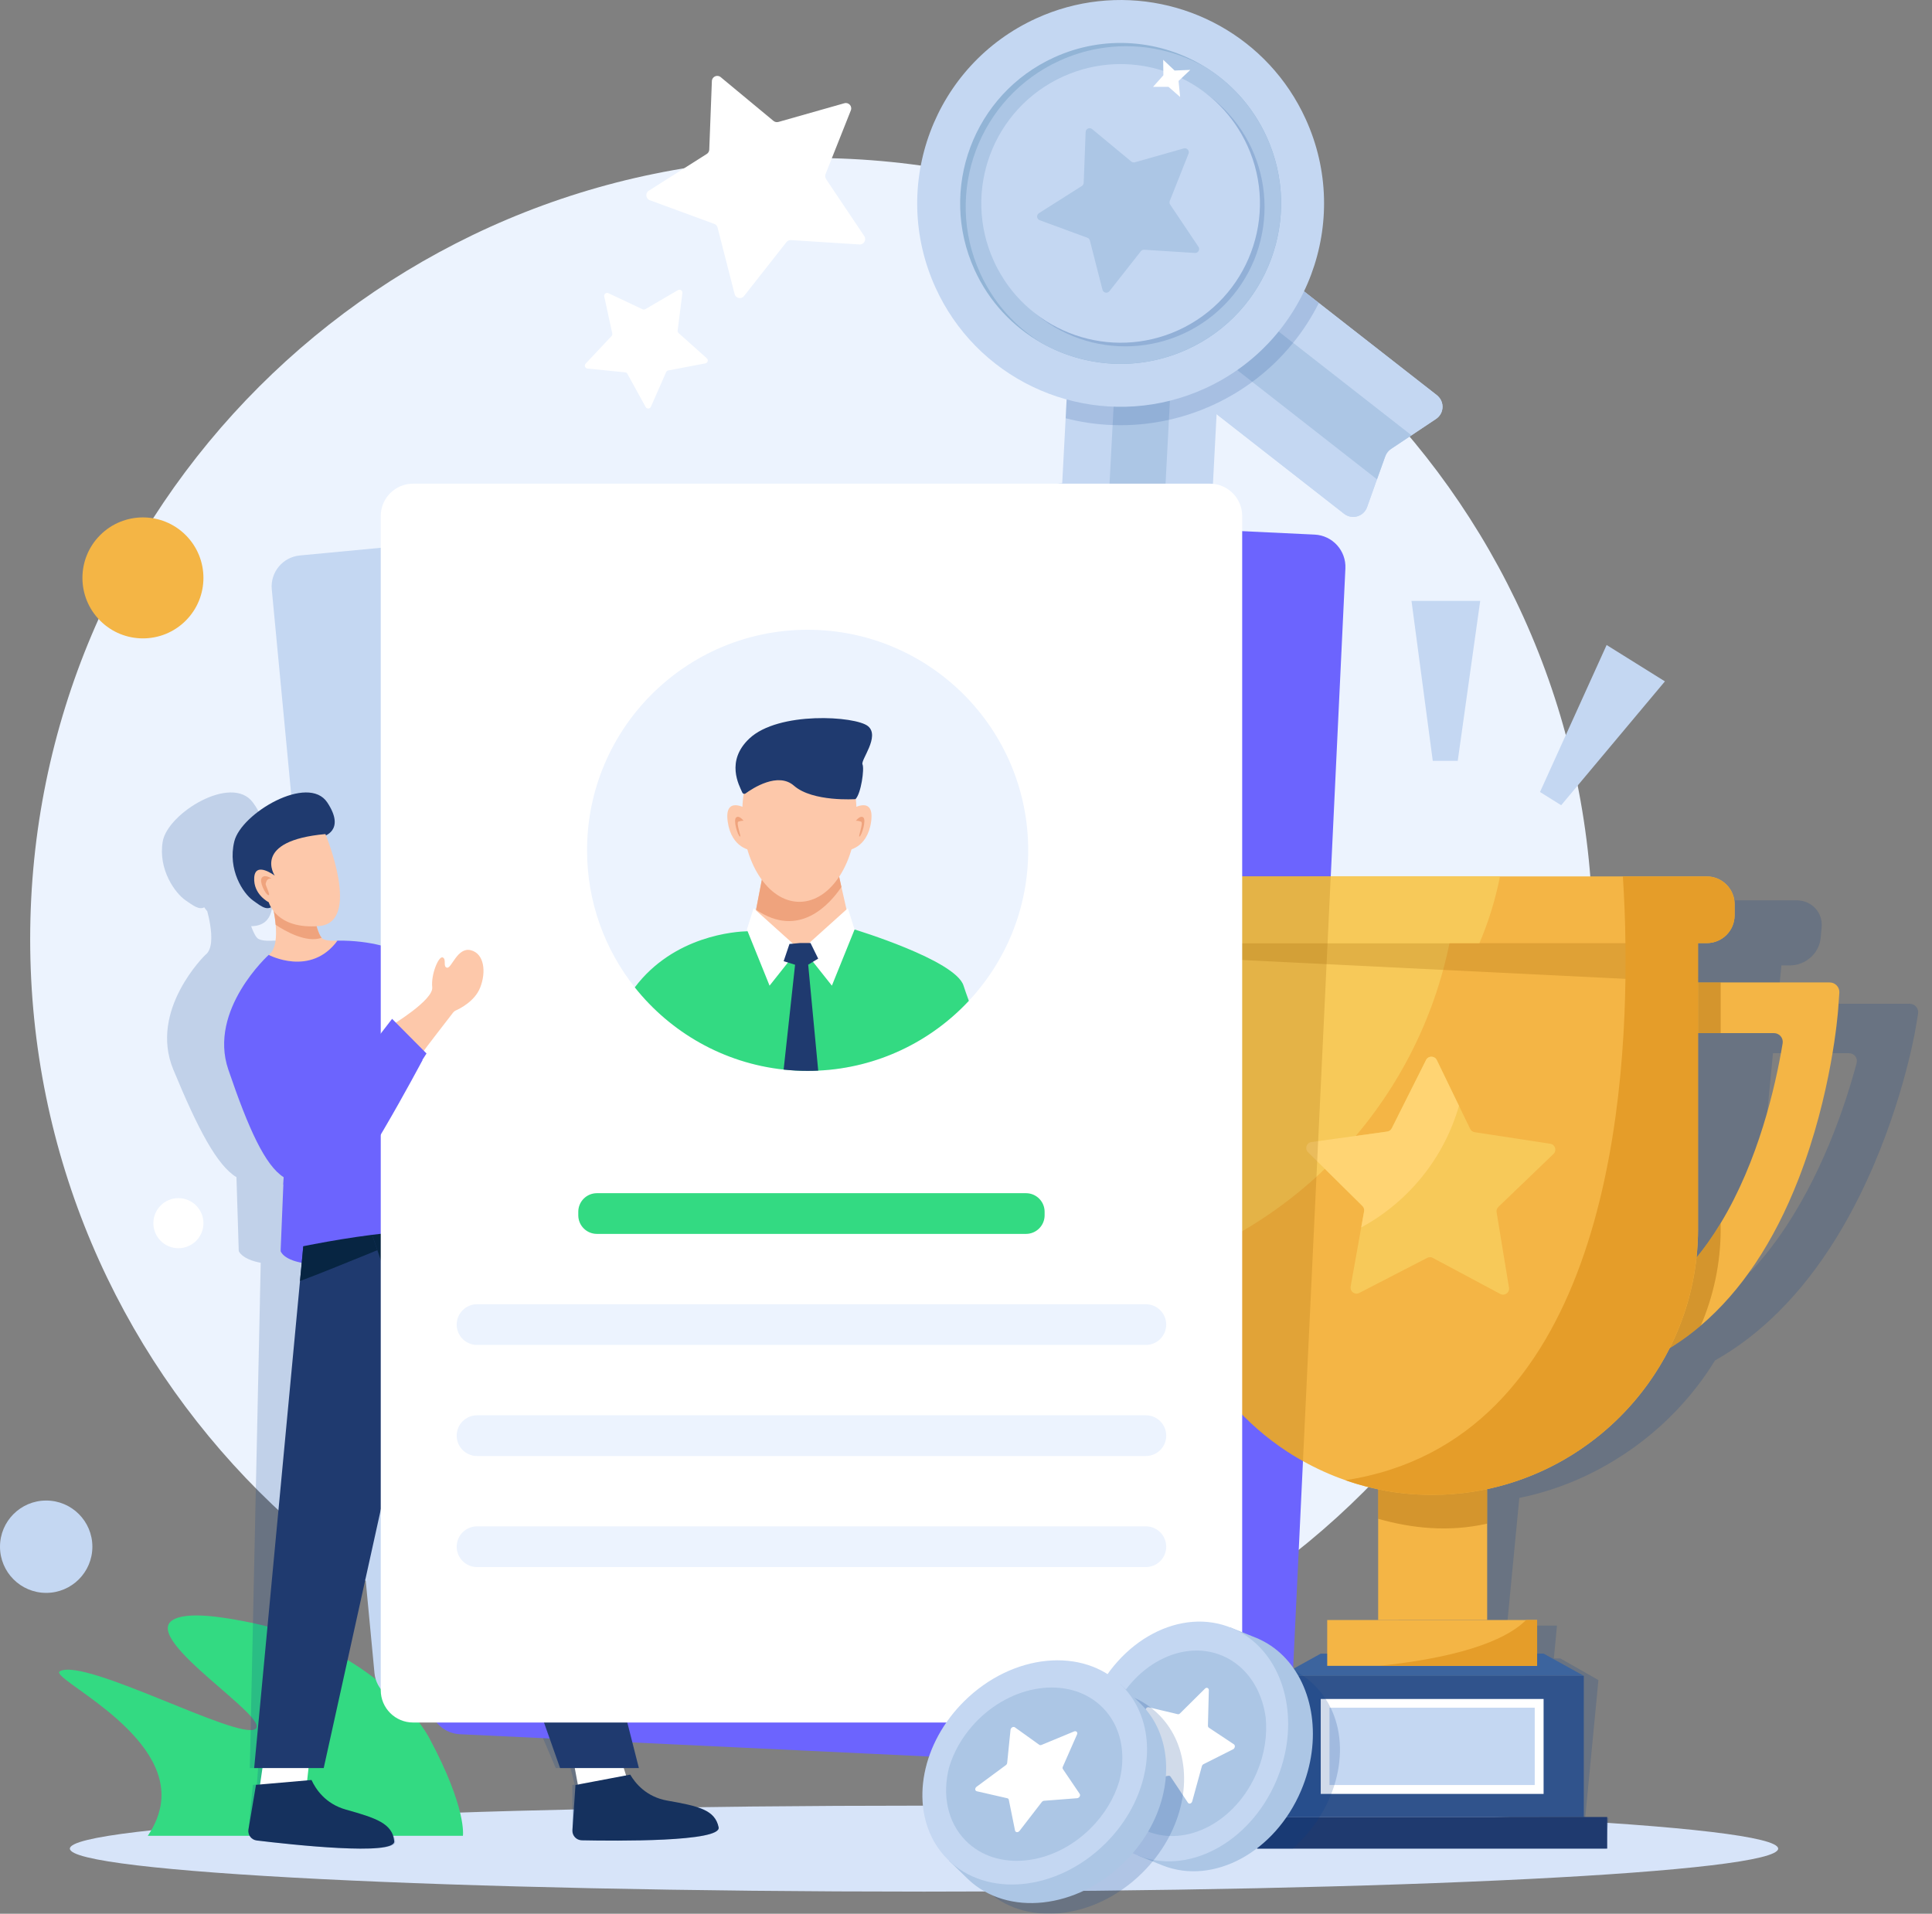 <svg width="107" height="106" viewBox="0 0 107 106" fill="none" xmlns="http://www.w3.org/2000/svg">
<rect x="0" y="0" width="107" height="106" fill="#808080" stroke="none"/>
<path d="M51.175 104.776C77.3 104.776 98.48 103.71 98.48 102.395C98.48 101.08 77.3 100.014 51.175 100.014C25.049 100.014 3.87 101.08 3.87 102.395C3.87 103.71 25.049 104.776 51.175 104.776Z" fill="#D7E4F9"/>
<path d="M23.777 96.273C22.926 94.687 19.659 90.963 13.55 89.808C12.551 89.62 10.331 89.2 9.527 89.758C7.928 90.868 15.063 95.195 14.137 95.772C13.152 96.385 4.75 91.824 3.323 92.565C2.653 92.912 9.118 95.742 8.94 99.581C8.899 100.448 8.534 101.169 8.185 101.685H25.637C25.637 101.685 25.873 100.182 23.777 96.273Z" fill="#33DA82"/>
<path d="M44.942 95.291C68.84 95.291 88.213 75.918 88.213 52.02C88.213 28.123 68.84 8.75 44.942 8.75C21.044 8.75 1.671 28.123 1.671 52.02C1.671 75.918 21.044 95.291 44.942 95.291Z" fill="#ECF3FE"/>
<g style="mix-blend-mode:multiply" opacity="0.18">
<path d="M39.797 101.212C39.528 100.242 38.593 100.039 36.847 99.735C35.673 99.531 35.003 98.772 34.689 98.296L34.463 98.339L34.306 97.933H35.143L25.06 67.045L23.335 67.113L20.753 53.953C20.753 53.953 18.817 52.057 15.126 52.102C15.126 52.102 14.489 52.156 14.269 51.975C14.258 51.967 14.248 51.956 14.237 51.945C14.107 51.809 13.985 51.51 13.91 51.303C13.955 51.3 13.999 51.298 14.045 51.294C16.25 51.112 14.35 46.881 14.065 46.272C14.37 46.118 14.894 45.654 14.006 44.448C12.834 42.857 9.281 45.039 9.013 46.608C8.745 48.177 9.717 49.487 10.277 49.869C10.704 50.161 11.022 50.411 11.312 50.256C11.356 50.323 11.411 50.398 11.479 50.476C11.525 50.646 11.592 50.92 11.64 51.226C11.74 51.85 11.763 52.608 11.373 52.89C11.373 52.89 8.232 55.93 9.596 59.237C10.961 62.544 12.024 64.556 13.095 65.203V65.208L13.108 65.608L13.223 69.295H13.224H13.223C13.223 69.295 13.37 69.744 14.44 69.946L14.418 70.957L13.836 97.933H14.294L14.229 98.842L14.005 98.862L13.766 101.334C13.738 101.63 13.965 101.908 14.266 101.944C16.125 102.168 22.033 102.815 21.887 101.984C21.714 100.999 20.798 100.705 19.078 100.231C17.922 99.912 17.327 99.095 17.06 98.594L16.82 98.615L16.846 97.933H17.687L21.068 75.134L26.988 89.034L30.779 97.933H31.593L31.828 98.844L31.698 98.869L31.711 101.371C31.712 101.671 31.965 101.926 32.265 101.933C34.124 101.971 40.025 102.029 39.797 101.212Z" fill="#003889"/>
</g>
<path d="M9.88 69.138C10.646 69.138 11.267 68.517 11.267 67.751C11.267 66.985 10.646 66.365 9.88 66.365C9.114 66.365 8.494 66.985 8.494 67.751C8.494 68.517 9.114 69.138 9.88 69.138Z" fill="white"/>
<path d="M22.621 94.227L66.681 90.052C67.63 89.962 68.326 89.12 68.237 88.171L62.548 28.147C62.458 27.198 61.616 26.502 60.667 26.591L16.607 30.767C15.658 30.857 14.962 31.699 15.052 32.648L20.74 92.672C20.83 93.621 21.672 94.317 22.621 94.227Z" fill="#C4D7F2"/>
<path d="M79.815 22.876C79.753 23.005 79.657 23.121 79.525 23.209L78.173 24.11L78.17 24.112L77.035 24.867C76.887 24.966 76.781 25.104 76.72 25.273L76.717 25.274L76.26 26.548L76.258 26.553L75.711 28.092C75.552 28.537 75.061 28.739 74.645 28.574C74.575 28.551 74.505 28.51 74.441 28.46L68.915 24.143L67.379 22.943L67.378 22.94L66.894 22.56L66.891 22.562L65.493 21.467C65.467 21.448 65.443 21.425 65.421 21.4C65.393 21.375 65.366 21.346 65.343 21.312C65.17 21.084 65.132 20.781 65.24 20.517C65.266 20.447 65.305 20.381 65.353 20.321L65.878 19.647L65.88 19.646L66.464 18.897L66.467 18.896L68.371 16.459L69.481 15.037C69.503 15.009 69.525 14.982 69.552 14.959C69.676 14.837 69.831 14.76 69.992 14.735C70.054 14.727 70.117 14.722 70.177 14.726C70.263 14.732 70.347 14.749 70.427 14.781C70.498 14.808 70.564 14.847 70.627 14.894L73.041 16.78L73.043 16.783L74.817 18.172L79.575 21.887C79.602 21.909 79.626 21.932 79.651 21.956C79.902 22.203 79.953 22.573 79.816 22.877L79.815 22.876Z" fill="#C4D7F2"/>
<path d="M79.815 22.876C79.753 23.005 79.658 23.121 79.525 23.209L78.174 24.111L78.171 24.112L77.035 24.867C76.888 24.966 76.781 25.104 76.72 25.273L76.26 26.548L76.261 26.551L75.714 28.09L75.712 28.091C75.552 28.536 75.062 28.739 74.645 28.574C74.577 28.546 74.509 28.509 74.444 28.459L68.919 24.141L67.381 22.938L66.895 22.56L65.496 21.465C65.47 21.446 65.446 21.423 65.422 21.399C65.393 21.375 65.366 21.345 65.343 21.311C65.174 21.084 65.136 20.781 65.24 20.517C65.266 20.446 65.305 20.38 65.354 20.32L65.878 19.646L65.881 19.645L66.464 18.896L66.467 18.895L68.377 16.456L69.487 15.033C69.509 15.006 69.529 14.982 69.553 14.958C69.677 14.837 69.831 14.759 69.992 14.734C70.054 14.726 70.118 14.722 70.178 14.725C70.263 14.731 70.347 14.748 70.427 14.781C70.497 14.804 70.566 14.842 70.627 14.893L73.042 16.78L73.043 16.782L74.82 18.17L79.575 21.886C79.603 21.908 79.627 21.931 79.651 21.955C79.905 22.201 79.958 22.574 79.816 22.876H79.815Z" fill="#C4D7F2"/>
<path d="M78.173 24.111L77.038 24.866C76.891 24.964 76.781 25.105 76.721 25.272L76.262 26.551L69.881 21.563L66.467 18.896L68.375 16.457L73.025 20.089L78.173 24.111V24.111Z" fill="#ACC6E5"/>
<path d="M67.506 20.549L67.413 22.322L67.38 22.938L67.379 22.942L67.278 24.863L66.91 31.89C66.88 32.445 66.315 32.809 65.796 32.608L64.278 32.009L63.013 31.517C62.845 31.452 62.665 31.444 62.497 31.49L61.185 31.85L59.613 32.283C59.075 32.428 58.553 32.007 58.583 31.453L58.903 25.358L59.019 23.167L59.178 20.111C59.2 19.66 59.588 19.315 60.036 19.338L61.839 19.434L64.93 19.595L64.931 19.598L65.877 19.646L65.88 19.645L66.732 19.691C67.185 19.716 67.529 20.101 67.506 20.549Z" fill="#C4D7F2"/>
<path d="M64.93 19.595L64.931 19.598L64.738 23.255L64.708 23.817L64.278 32.01L63.013 31.517C62.845 31.453 62.665 31.444 62.497 31.49L61.185 31.85L61.526 25.332L61.621 23.544L61.839 19.434L61.838 19.431L64.93 19.595V19.595Z" fill="#ACC6E5"/>
<g style="mix-blend-mode:multiply" opacity="0.15">
<path d="M73.041 16.78L73.042 16.782C72.649 17.561 72.174 18.306 71.617 18.99C70.97 19.795 70.212 20.523 69.356 21.151C68.757 21.593 68.108 21.985 67.414 22.322C67.329 22.364 67.241 22.404 67.155 22.443C67.07 22.482 66.981 22.523 66.894 22.559L66.891 22.56C66.184 22.862 65.465 23.093 64.739 23.255C63.701 23.489 62.657 23.582 61.622 23.544C60.74 23.514 59.867 23.384 59.019 23.167L59.179 20.111C59.201 19.66 59.588 19.314 60.037 19.337L61.839 19.434L61.838 19.431L64.93 19.595L64.931 19.597L65.877 19.646L65.88 19.645L66.463 18.896L66.466 18.895L68.37 16.458L69.48 15.035C69.502 15.008 69.525 14.98 69.552 14.958C69.676 14.836 69.83 14.758 69.991 14.733C70.053 14.726 70.117 14.721 70.177 14.725C70.263 14.731 70.346 14.747 70.426 14.78C70.496 14.803 70.565 14.841 70.626 14.893L73.041 16.779V16.78Z" fill="#003889"/>
</g>
<path d="M72.314 6.597C74.894 12.258 72.395 18.937 66.734 21.517C61.675 23.821 55.805 22.073 52.772 17.635C52.409 17.106 52.088 16.539 51.814 15.936C49.234 10.274 51.733 3.595 57.394 1.016C58.507 0.509 59.66 0.198 60.812 0.07C65.524 -0.458 70.242 2.048 72.314 6.597Z" fill="#C4D7F2"/>
<path d="M70.15 7.582C72.185 12.048 70.213 17.319 65.748 19.353C63.058 20.578 60.076 20.35 57.687 18.999C56.107 18.107 54.786 16.726 53.977 14.95C51.943 10.485 53.914 5.214 58.38 3.18C61.185 1.902 64.309 2.205 66.748 3.714C68.191 4.606 69.394 5.922 70.15 7.582Z" fill="#92B4D6"/>
<path d="M70.15 7.582C72.184 12.048 70.213 17.319 65.747 19.353C63.058 20.578 60.076 20.35 57.687 18.999C56.442 18.229 55.376 17.145 54.622 15.797C54.501 15.582 54.388 15.359 54.284 15.131C52.25 10.665 54.221 5.395 58.687 3.36C59.372 3.048 60.074 2.831 60.783 2.702C62.856 2.324 64.967 2.707 66.748 3.714C68.191 4.606 69.394 5.922 70.15 7.582L70.15 7.582Z" fill="#ACC6E5"/>
<g style="mix-blend-mode:multiply" opacity="0.15">
<path d="M67.776 16.925C70.789 13.912 70.789 9.027 67.776 6.014C64.763 3.002 59.878 3.002 56.865 6.014C53.853 9.027 53.853 13.912 56.865 16.925C59.878 19.938 64.763 19.938 67.776 16.925Z" fill="#003889"/>
</g>
<path d="M69.084 8.068C70.85 11.945 69.139 16.521 65.262 18.288C61.518 19.994 57.121 18.456 55.234 14.854C55.166 14.727 55.103 14.598 55.043 14.465C53.276 10.588 54.988 6.012 58.865 4.245C59.355 4.022 59.855 3.855 60.361 3.74C63.854 2.946 67.54 4.681 69.084 8.069V8.068Z" fill="#C4D7F2"/>
<path d="M64.786 11.129C64.76 11.196 64.768 11.273 64.808 11.333L66.375 13.67C66.476 13.822 66.36 14.023 66.178 14.012L63.369 13.833C63.298 13.829 63.227 13.86 63.183 13.917L61.444 16.128C61.331 16.271 61.102 16.223 61.058 16.047L60.36 13.321C60.342 13.251 60.291 13.194 60.223 13.169L59.554 12.923H59.553L57.582 12.198C57.411 12.135 57.386 11.904 57.541 11.807L59.918 10.3C59.978 10.262 60.016 10.196 60.019 10.123L60.126 7.312C60.133 7.13 60.346 7.035 60.486 7.15L61.774 8.218L62.653 8.947C62.708 8.992 62.783 9.008 62.853 8.989L65.56 8.221C65.736 8.172 65.892 8.345 65.824 8.514L64.786 11.129V11.129Z" fill="#ACC6E5"/>
<path d="M65.36 5.373L64.715 4.81L63.859 4.811L64.431 4.17L64.421 3.311L65.053 3.906L65.921 3.872L65.272 4.485L65.36 5.373Z" fill="white"/>
<path d="M25.473 96.058L69.552 98.153C70.54 98.2 71.378 97.437 71.425 96.449L74.512 31.485C74.559 30.497 73.796 29.658 72.808 29.611L28.73 27.517C27.742 27.47 26.903 28.233 26.856 29.221L23.77 94.185C23.723 95.173 24.486 96.011 25.473 96.058Z" fill="#6C64FE"/>
<g style="mix-blend-mode:multiply" opacity="0.18">
<path d="M88.525 93.059L86.414 91.859H86.056L86.23 90.044L74.605 90.044L74.43 91.859H74.072L72.461 92.685L72.404 92.714L71.73 93.059L70.996 100.688H69.7L69.537 102.396H71.515L88.925 102.394L89.089 100.688H87.793L88.525 93.059Z" fill="#003889"/>
<path d="M105.743 55.597H99.708H98.455L98.659 53.473H99.14C99.995 53.473 100.75 52.8 100.83 51.97L100.887 51.373C100.897 51.263 100.895 51.155 100.881 51.051C100.877 51.014 100.87 50.977 100.863 50.941C100.844 50.854 100.817 50.77 100.783 50.691C100.778 50.68 100.775 50.668 100.77 50.658C100.768 50.654 100.767 50.651 100.764 50.647C100.756 50.628 100.747 50.61 100.737 50.592C100.733 50.584 100.727 50.577 100.723 50.569C100.705 50.537 100.686 50.506 100.666 50.476C100.656 50.462 100.647 50.447 100.636 50.433C100.609 50.395 100.579 50.358 100.547 50.323C100.544 50.319 100.541 50.314 100.537 50.31C100.285 50.037 99.915 49.868 99.489 49.868L78.663 49.869H69.072C68.965 49.869 68.859 49.88 68.755 49.9C68.576 49.936 68.405 50 68.248 50.088C68.204 50.112 68.159 50.139 68.118 50.168C68.118 50.168 68.118 50.168 68.116 50.168C68.074 50.197 68.034 50.227 67.994 50.26L67.993 50.261C67.974 50.276 67.954 50.292 67.935 50.31C67.878 50.361 67.824 50.416 67.774 50.474C67.74 50.513 67.709 50.552 67.679 50.593C67.635 50.656 67.594 50.721 67.558 50.788C67.534 50.833 67.513 50.879 67.493 50.927C67.473 50.975 67.455 51.022 67.441 51.072C67.411 51.17 67.391 51.272 67.381 51.376L67.324 51.969C67.289 52.332 67.389 52.666 67.585 52.926C67.835 53.261 68.243 53.475 68.723 53.475H69.202L68.998 55.597H61.929C61.498 55.597 61.124 55.954 61.115 56.373L61.098 57.066C61.096 57.19 61.059 59.217 61.468 61.946C61.664 63.255 61.963 64.727 62.416 66.228C63.448 69.627 65.017 72.285 67.063 74.131C67.571 74.59 68.108 75 68.674 75.358C69.697 77.779 71.442 79.813 73.678 81.213C73.813 81.296 73.948 81.378 74.087 81.457C74.794 81.863 75.545 82.209 76.337 82.489H76.338C76.429 82.521 76.521 82.552 76.613 82.583C76.674 82.604 76.737 82.622 76.799 82.642C76.834 82.653 76.869 82.664 76.905 82.675C76.975 82.697 77.045 82.717 77.115 82.737C77.152 82.748 77.189 82.758 77.226 82.768C77.294 82.787 77.361 82.805 77.429 82.823C77.48 82.837 77.531 82.849 77.582 82.862C77.648 82.879 77.714 82.895 77.781 82.91C77.88 82.933 77.979 82.955 78.079 82.976C78.088 82.978 78.097 82.981 78.106 82.982L77.428 90.041H83.464L84.144 82.97C84.507 82.897 84.866 82.81 85.222 82.711C85.237 82.707 85.252 82.704 85.267 82.7C85.308 82.688 85.348 82.676 85.388 82.664C85.441 82.649 85.494 82.633 85.547 82.618C85.605 82.6 85.663 82.582 85.721 82.564C85.785 82.543 85.851 82.523 85.915 82.502C85.922 82.499 85.93 82.497 85.937 82.495C85.954 82.49 85.97 82.483 85.987 82.478C86.088 82.444 86.189 82.41 86.289 82.374C86.305 82.369 86.319 82.365 86.334 82.359C86.363 82.349 86.391 82.338 86.419 82.328C86.489 82.303 86.558 82.277 86.627 82.251C86.691 82.227 86.754 82.203 86.817 82.178C86.861 82.16 86.905 82.143 86.949 82.125C86.989 82.11 87.029 82.094 87.068 82.078C87.114 82.059 87.16 82.039 87.205 82.02C87.226 82.011 87.246 82.002 87.267 81.993C87.309 81.975 87.352 81.958 87.394 81.94C87.452 81.915 87.51 81.888 87.567 81.862C87.572 81.86 87.577 81.858 87.581 81.856C87.803 81.757 88.022 81.652 88.239 81.541C88.35 81.485 88.46 81.427 88.569 81.37C88.619 81.344 88.668 81.315 88.717 81.288C88.796 81.245 88.874 81.201 88.952 81.158C89.017 81.121 89.081 81.084 89.145 81.046C89.231 80.996 89.316 80.945 89.401 80.893C89.482 80.844 89.564 80.793 89.644 80.742C89.728 80.689 89.813 80.635 89.896 80.58C89.957 80.54 90.017 80.5 90.077 80.459C90.16 80.403 90.243 80.346 90.324 80.288C90.363 80.261 90.403 80.235 90.441 80.208C90.442 80.207 90.443 80.206 90.444 80.206C90.542 80.136 90.641 80.064 90.738 79.99C91.13 79.697 91.51 79.387 91.875 79.062C92.054 78.902 92.229 78.738 92.401 78.571C92.412 78.561 92.422 78.551 92.433 78.54C92.506 78.468 92.579 78.395 92.652 78.322C92.666 78.308 92.681 78.293 92.695 78.278C92.763 78.208 92.831 78.138 92.899 78.066C92.914 78.05 92.93 78.034 92.945 78.017C93.011 77.947 93.077 77.875 93.141 77.804C93.157 77.787 93.172 77.77 93.187 77.754C93.253 77.68 93.318 77.607 93.382 77.532C93.395 77.517 93.409 77.502 93.423 77.486C93.492 77.406 93.56 77.325 93.627 77.243C93.738 77.11 93.846 76.975 93.953 76.838C93.987 76.793 94.022 76.748 94.056 76.703C94.143 76.59 94.228 76.475 94.312 76.359C94.353 76.303 94.393 76.245 94.433 76.188C94.487 76.11 94.541 76.033 94.594 75.954C94.636 75.892 94.678 75.831 94.719 75.768C94.795 75.653 94.869 75.537 94.941 75.419C94.954 75.398 94.969 75.378 94.982 75.356C94.982 75.356 94.983 75.354 94.983 75.354C95.618 74.995 96.234 74.587 96.83 74.128C99.231 72.281 101.31 69.625 102.994 66.225C105.285 61.601 106.042 57.246 106.074 57.063L106.227 56.158C106.278 55.854 106.056 55.595 105.743 55.595L105.743 55.597ZM66.497 68.603C64.982 65.715 64.355 62.351 64.097 59.967C64.062 59.642 64.034 59.337 64.011 59.051C63.98 58.678 64.309 58.337 64.698 58.337H68.735L67.718 68.917C67.679 69.324 67.659 69.729 67.656 70.129C67.655 70.188 67.656 70.246 67.657 70.304C67.657 70.352 67.657 70.4 67.658 70.449C67.658 70.452 67.658 70.455 67.658 70.458C67.222 69.875 66.837 69.251 66.497 68.603H66.497ZM102.824 58.889C102.194 61.245 100.865 65.245 98.458 68.603C97.994 69.25 97.489 69.873 96.942 70.457C97.047 69.951 97.125 69.436 97.175 68.916L98.192 58.336L99.445 58.336H102.394C102.696 58.336 102.901 58.599 102.824 58.889L102.824 58.889Z" fill="#003889"/>
</g>
<path d="M87.715 92.823L72.171 92.824H70.92L71.561 92.47L71.615 92.44L73.146 91.594H73.505L80.485 91.592H85.488L87.715 92.823L87.715 92.823Z" fill="#3C649E"/>
<path d="M87.716 100.644V100.645H70.92V92.824H72.171L87.715 92.823L87.716 100.644Z" fill="#30538C"/>
<path d="M85.489 94.105H73.146V99.364H85.489V94.105Z" fill="white"/>
<path d="M84.998 98.871V94.589H73.631V98.871H84.998Z" fill="#C4D7F2"/>
<path d="M89.012 100.644V102.394L71.603 102.395H69.625L69.624 100.645H73.08L87.716 100.644H89.012Z" fill="#1F3A6F"/>
<path d="M82.364 77.939H76.327V89.731H82.364V77.939Z" fill="#F4B545"/>
<path opacity="0.35" d="M82.363 77.007V84.392C80.213 84.885 78.119 84.638 76.327 84.125V77.007H82.363Z" fill="#995B02"/>
<path d="M71.484 73.665L71.086 76.445C69.308 76.191 67.661 75.597 66.162 74.677C65.562 74.31 64.985 73.89 64.433 73.419C62.209 71.527 60.385 68.802 59.027 65.317C58.429 63.778 57.988 62.269 57.666 60.927C56.995 58.129 56.837 56.052 56.827 55.924L56.777 55.214C56.746 54.784 57.086 54.419 57.517 54.419H67.354V57.226H60.55C60.16 57.226 59.864 57.576 59.931 57.959C59.981 58.252 60.039 58.564 60.104 58.898C60.591 61.341 61.542 64.79 63.335 67.751C63.738 68.415 64.182 69.055 64.674 69.653V69.654C64.768 69.77 64.864 69.882 64.963 69.994C66.599 71.862 68.725 73.271 71.484 73.665L71.484 73.665Z" fill="#FCAC2B"/>
<path d="M101.868 54.994L101.802 55.922C101.788 56.11 101.45 60.574 99.604 65.315C98.247 68.801 96.423 71.523 94.2 73.417C92.268 75.065 90.036 76.089 87.546 76.444L87.148 73.664C90.932 73.124 93.526 70.674 95.296 67.751C97.381 64.308 98.326 60.207 98.728 57.791C98.778 57.494 98.547 57.224 98.246 57.224H91.277V54.417H101.331C101.644 54.416 101.891 54.682 101.869 54.993L101.868 54.994Z" fill="#F4B545"/>
<path d="M67.355 54.419H63.335V57.226H67.355V54.419Z" fill="#F49E21"/>
<path d="M71.484 73.665L71.086 76.445C69.308 76.191 67.661 75.597 66.162 74.677C65.562 74.31 64.985 73.89 64.433 73.419C63.98 72.36 63.658 71.241 63.484 70.08C63.386 69.424 63.335 68.754 63.335 68.074V67.751C63.738 68.416 64.182 69.055 64.674 69.653V69.654C64.768 69.77 64.864 69.883 64.963 69.994C66.599 71.862 68.725 73.272 71.483 73.666L71.484 73.665Z" fill="#F49E21"/>
<path opacity="0.35" d="M95.296 54.417H91.276V57.225H95.296V54.417Z" fill="#995B02"/>
<path opacity="0.35" d="M95.296 67.751V68.073C95.296 69.957 94.907 71.758 94.2 73.417C92.268 75.065 90.036 76.089 87.546 76.444L87.148 73.664C90.932 73.124 93.526 70.674 95.296 67.751L95.296 67.751Z" fill="#995B02"/>
<path d="M94.044 68.072C94.044 68.605 94.015 69.132 93.959 69.651C93.766 71.441 93.25 73.136 92.47 74.676C92.134 75.343 91.748 75.979 91.317 76.584C90.838 77.258 90.303 77.891 89.719 78.475C89.386 78.808 89.035 79.126 88.671 79.427C88.581 79.502 88.49 79.576 88.398 79.647C88.397 79.647 88.396 79.648 88.395 79.649C87.838 80.087 87.25 80.486 86.635 80.841C86.532 80.9 86.427 80.958 86.321 81.016C86.114 81.13 85.903 81.239 85.69 81.34C85.631 81.369 85.573 81.397 85.514 81.425C85.41 81.473 85.307 81.52 85.202 81.566C84.97 81.668 84.734 81.764 84.495 81.855C84.367 81.904 84.239 81.95 84.111 81.994C83.896 82.07 83.679 82.139 83.46 82.204C83.303 82.25 83.146 82.293 82.987 82.335C82.87 82.365 82.751 82.394 82.633 82.422C82.543 82.442 82.453 82.463 82.363 82.481C82.095 82.539 81.825 82.588 81.552 82.63C80.822 82.742 80.075 82.8 79.315 82.8C78.792 82.8 78.274 82.773 77.763 82.719C77.558 82.697 77.355 82.672 77.153 82.642C76.875 82.6 76.6 82.551 76.327 82.493C75.806 82.385 75.294 82.249 74.795 82.085C74.7 82.053 74.605 82.021 74.511 81.988H74.51C73.692 81.701 72.907 81.346 72.161 80.929C72.015 80.849 71.871 80.765 71.728 80.679C69.358 79.244 67.417 77.159 66.162 74.676C65.444 73.258 64.95 71.71 64.727 70.079V70.078C64.716 69.996 64.705 69.915 64.694 69.832C64.687 69.773 64.68 69.713 64.674 69.653V69.652C64.662 69.54 64.65 69.427 64.64 69.314C64.605 68.904 64.586 68.489 64.586 68.072L64.585 57.225V50.391L73.611 50.39H82.611L89.975 50.389H94.042V57.224L94.043 68.071L94.044 68.072Z" fill="#F4B545"/>
<path d="M96.067 50.085V50.697C96.067 51.552 95.376 52.237 94.526 52.237H80.277L73.524 52.238H64.109C63.629 52.238 63.199 52.022 62.916 51.681C62.695 51.413 62.562 51.071 62.562 50.699V50.091C62.562 49.984 62.573 49.88 62.593 49.779C62.603 49.728 62.617 49.679 62.632 49.63C62.647 49.582 62.664 49.535 62.684 49.489C62.713 49.419 62.748 49.353 62.786 49.288C62.812 49.246 62.839 49.206 62.87 49.166C62.914 49.107 62.962 49.05 63.015 48.998C63.033 48.98 63.05 48.963 63.068 48.947L63.069 48.947C63.105 48.913 63.143 48.882 63.183 48.853C63.183 48.853 63.183 48.852 63.183 48.852C63.222 48.823 63.264 48.795 63.306 48.77C63.455 48.679 63.62 48.614 63.795 48.577C63.896 48.556 64.002 48.545 64.109 48.545H73.7L94.526 48.544C94.952 48.544 95.338 48.717 95.617 48.998C95.704 49.085 95.78 49.181 95.844 49.286C95.855 49.305 95.866 49.323 95.877 49.343C95.879 49.346 95.881 49.35 95.883 49.353C95.929 49.44 95.968 49.532 95.998 49.627C96.013 49.676 96.027 49.725 96.037 49.775C96.057 49.875 96.068 49.979 96.068 50.086L96.067 50.085Z" fill="#F4B545"/>
<path d="M80.58 50.393C79.445 59.543 73.167 67.099 64.727 70.08C64.636 69.424 64.589 68.754 64.589 68.074L64.589 50.393L80.58 50.392L80.58 50.393Z" fill="#F7C959"/>
<path d="M82.983 66.852C82.904 66.928 82.868 67.037 82.886 67.145L83.573 71.326C83.618 71.597 83.333 71.8 83.09 71.671L79.352 69.674C79.257 69.622 79.142 69.621 79.045 69.672L75.281 71.615C75.037 71.743 74.754 71.534 74.803 71.264L75.388 67.988L75.548 67.094C75.568 66.986 75.533 66.875 75.456 66.8L74.692 66.044H74.691L72.443 63.82C72.248 63.627 72.359 63.295 72.631 63.257L76.829 62.677C76.935 62.662 77.029 62.594 77.079 62.499L78.979 58.711C79.103 58.467 79.454 58.47 79.574 58.715L80.672 60.983L80.803 61.251L81.422 62.529C81.468 62.626 81.562 62.695 81.669 62.712L85.858 63.351C86.13 63.393 86.236 63.727 86.038 63.916L82.983 66.852L82.983 66.852Z" fill="#F7C959"/>
<path opacity="0.22" d="M64.588 52.242V52.968L94.042 54.417V52.241L64.588 52.242Z" fill="#995B02"/>
<path d="M83.074 48.545C82.95 49.172 82.795 49.788 82.611 50.391C82.419 51.021 82.193 51.638 81.938 52.237C81.938 52.238 81.937 52.24 81.936 52.241V52.242H73.524L64.588 52.243H64.107C63.627 52.243 63.198 52.024 62.915 51.68C62.695 51.413 62.562 51.071 62.562 50.698V50.09C62.562 49.984 62.573 49.879 62.593 49.778C62.604 49.728 62.616 49.679 62.631 49.63C62.647 49.582 62.664 49.534 62.684 49.488C62.713 49.419 62.748 49.352 62.786 49.288C62.812 49.246 62.84 49.206 62.869 49.166C62.913 49.107 62.962 49.05 63.015 48.998C63.032 48.98 63.05 48.963 63.068 48.947L63.069 48.947C63.105 48.913 63.143 48.883 63.182 48.852C63.183 48.852 63.183 48.851 63.183 48.851C63.223 48.823 63.264 48.796 63.306 48.77C63.455 48.679 63.62 48.614 63.795 48.577C63.895 48.557 64 48.546 64.106 48.546L73.699 48.545H83.073L83.074 48.545Z" fill="#F7C959"/>
<path d="M80.802 61.25C79.971 64.155 77.993 66.576 75.388 67.988L75.548 67.094C75.567 66.986 75.532 66.875 75.455 66.8L74.691 66.044H74.69L72.442 63.82C72.247 63.627 72.358 63.295 72.63 63.257L76.828 62.677C76.935 62.662 77.029 62.594 77.078 62.499L78.979 58.711C79.102 58.467 79.453 58.47 79.574 58.715L80.672 60.983L80.802 61.251L80.802 61.25Z" fill="#FFD473"/>
<path d="M85.13 89.732H73.505V92.271H85.13V89.732Z" fill="#F4B545"/>
<path d="M85.13 89.732V92.271L76.393 92.271C81.492 91.733 83.631 90.629 84.518 89.732H85.13Z" fill="#E59D29"/>
<path d="M96.068 50.087V50.699C96.068 51.55 95.379 52.239 94.523 52.239H94.04L94.041 68.073C94.041 72.124 92.386 75.803 89.719 78.475C87.047 81.142 83.368 82.802 79.317 82.802C77.638 82.802 76.02 82.517 74.511 81.989C88.459 79.85 90.16 61.998 90.021 52.24C90.016 51.582 89.998 50.966 89.975 50.391C89.947 49.711 89.915 49.09 89.879 48.547H94.523C95.378 48.547 96.068 49.237 96.068 50.087H96.068Z" fill="#E59D29"/>
<path opacity="0.2" d="M73.7 48.545L73.612 50.391V50.393L73.524 52.238V52.242L73.469 53.405L73.003 63.205L72.95 64.323L72.909 65.177L72.162 80.93C72.015 80.85 71.871 80.766 71.728 80.68C69.358 79.245 67.417 77.16 66.162 74.677C65.562 74.31 64.985 73.891 64.433 73.419C62.209 71.527 60.385 68.802 59.027 65.317C58.429 63.778 57.988 62.269 57.666 60.927C56.995 58.129 56.837 56.052 56.827 55.924L56.777 55.214C56.746 54.784 57.086 54.419 57.517 54.419H64.585V52.243H64.106C63.627 52.243 63.198 52.024 62.915 51.68C62.694 51.413 62.562 51.071 62.562 50.698V50.09C62.562 49.984 62.573 49.879 62.593 49.778C62.603 49.728 62.616 49.679 62.631 49.63C62.646 49.581 62.663 49.534 62.684 49.488C62.713 49.419 62.747 49.352 62.786 49.288C62.811 49.246 62.839 49.206 62.869 49.166C62.913 49.107 62.962 49.05 63.014 48.998C63.032 48.98 63.05 48.963 63.068 48.947L63.069 48.947C63.105 48.913 63.142 48.882 63.182 48.852C63.183 48.852 63.183 48.851 63.183 48.851C63.222 48.822 63.264 48.794 63.305 48.77C63.455 48.679 63.619 48.614 63.795 48.577C63.896 48.556 64.002 48.545 64.109 48.545H73.699L73.7 48.545Z" fill="#995B02"/>
<path d="M31.7 97.218L32.075 99.234L34.763 98.622L34.121 96.579L31.7 97.218Z" fill="white"/>
<path d="M39.8 101.212C39.601 100.242 38.681 100.039 36.957 99.735C35.798 99.531 35.183 98.772 34.904 98.296L31.871 98.87L31.702 101.371C31.682 101.671 31.916 101.926 32.216 101.933C34.072 101.971 39.968 102.03 39.8 101.212Z" fill="#15315E"/>
<path d="M14.66 97.076L14.345 99.245L16.971 98.98L17.22 96.737L14.66 97.076Z" fill="white"/>
<path d="M21.834 101.984C21.732 100.999 20.838 100.705 19.152 100.231C18.019 99.912 17.483 99.095 17.253 98.593L14.178 98.861L13.76 101.334C13.71 101.63 13.918 101.907 14.215 101.943C16.058 102.167 21.919 102.814 21.834 101.983V101.984Z" fill="#15315E"/>
<path d="M15.541 69.295C15.541 69.295 16.086 71.46 25.974 68.426L25.309 67.335L18.047 67.71L15.541 69.295L15.541 69.295Z" fill="#6C64FE"/>
<path d="M14.077 97.933H17.928L24.677 67.367L22.806 67.704L16.82 68.783L16.615 70.957L14.077 97.933Z" fill="#1F3A6F"/>
<path d="M16.615 70.957C18.489 70.255 22.621 68.537 22.621 68.537L22.807 67.704L16.82 68.783L16.615 70.957V70.957Z" fill="#072542"/>
<path d="M20.246 67.334L21.405 70.727L27.874 89.034L31.02 97.933H35.383L27.542 67.045L24.064 67.183L20.246 67.334Z" fill="#1F3A6F"/>
<path d="M20.246 67.334L21.405 70.727L27.874 89.034L24.133 68.886L24.064 67.183L20.246 67.334Z" fill="#072542"/>
<path d="M12.643 59.237C13.768 62.544 14.686 64.556 15.71 65.204V65.208L15.693 65.607L15.541 69.294C15.541 69.294 23.264 67.505 25.974 68.425L24.184 53.952C24.184 53.952 22.386 52.057 18.691 52.101L16.853 52.655L14.882 52.89C14.882 52.89 11.519 55.93 12.643 59.237H12.643Z" fill="#6C64FE"/>
<path d="M22.877 95.409H67.006C67.995 95.409 68.796 94.608 68.796 93.619L68.796 28.581C68.796 27.593 67.995 26.791 67.006 26.791H22.877C21.889 26.791 21.087 27.593 21.087 28.581L21.087 93.619C21.087 94.608 21.889 95.409 22.877 95.409Z" fill="white"/>
<path d="M14.881 52.89C14.881 52.89 17.202 54.13 18.691 52.101C18.691 52.101 18.05 52.156 17.843 51.975C17.833 51.967 17.824 51.956 17.813 51.945C17.62 51.727 17.476 51.082 17.476 51.082L15.123 50.295C15.123 50.295 15.225 50.717 15.268 51.226C15.323 51.85 15.291 52.608 14.881 52.89V52.89Z" fill="#FDC8AA"/>
<path d="M20.246 58.389C20.041 58.562 17.919 60 17.919 60L16.641 58.555L17.062 61.668L19.006 61.457L20.246 58.389Z" fill="#6C64FE"/>
<path d="M23.414 58.282C23.493 58.154 24.814 56.448 25.101 56.077C25.135 56.033 25.179 55.998 25.231 55.975C25.482 55.864 26.292 55.455 26.589 54.713C26.941 53.831 26.817 52.818 26.076 52.632C25.334 52.446 25.013 53.642 24.762 53.6C24.512 53.558 24.746 53.132 24.52 53.033C24.294 52.934 23.862 53.974 23.938 54.685C24.013 55.396 21.678 56.798 21.678 56.798L23.414 58.283L23.414 58.282Z" fill="#FDC8AA"/>
<path d="M15.693 65.607C16.163 65.993 17.434 66.943 18.288 66.684C19.354 66.361 23.398 58.724 23.398 58.724L21.896 57.839L16.988 63.66L15.71 65.208L15.693 65.608V65.607Z" fill="#6C64FE"/>
<path d="M15.71 65.203C15.71 65.203 16.845 66.149 17.932 65.907C19.018 65.664 23.621 58.351 23.621 58.351L21.716 56.433C21.716 56.433 17.932 61.419 17.612 61.023C17.292 60.626 16.64 58.555 16.64 58.555L15.71 65.203L15.71 65.203Z" fill="#6C64FE"/>
<path d="M15.123 50.295C15.123 50.295 15.225 50.717 15.268 51.226C15.795 51.575 16.971 52.246 17.813 51.944C17.62 51.726 17.476 51.081 17.476 51.081L15.123 50.295V50.295Z" fill="#EFA37D"/>
<path d="M17.875 46.339C17.875 46.339 19.182 46.039 18.126 44.448C17.07 42.857 13.358 45.038 12.976 46.608C12.594 48.177 13.472 49.487 14.003 49.869C14.534 50.25 14.884 50.563 15.292 49.987C15.7 49.41 17.875 46.339 17.875 46.339V46.339Z" fill="#1F3A6F"/>
<path d="M18.023 46.198C18.023 46.198 20.059 51.097 17.668 51.294C15.278 51.49 14.886 49.977 14.886 49.977C14.886 49.977 14.027 49.552 14.079 48.616C14.132 47.68 15.216 48.501 15.216 48.501C15.216 48.501 13.916 46.57 18.023 46.199V46.198Z" fill="#FDC8AA"/>
<path d="M15.041 48.667C15.041 48.667 14.669 48.399 14.503 48.615C14.336 48.832 14.696 49.529 14.858 49.58C15.019 49.631 14.689 49.024 14.713 48.95C14.737 48.876 14.77 48.621 15.041 48.668V48.667Z" fill="#EFA37D"/>
<path d="M56.945 47.099C56.945 50.321 55.697 53.252 53.657 55.436C51.553 57.69 48.604 59.146 45.314 59.301C45.12 59.31 44.925 59.315 44.729 59.315C44.28 59.315 43.836 59.291 43.4 59.243C40.067 58.883 37.136 57.181 35.157 54.69C33.502 52.605 32.513 49.967 32.513 47.099C32.513 40.351 37.983 34.882 44.729 34.882C51.475 34.882 56.945 40.351 56.945 47.099Z" fill="#ECF3FE"/>
<path d="M47.155 51.58C47.155 51.58 46.849 55.025 44.089 54.984C41.329 54.943 41.592 51.847 41.592 51.847L41.874 50.387L42.299 48.175H46.392C46.392 48.196 46.48 48.596 46.6 49.13C46.849 50.244 47.155 51.58 47.155 51.58V51.58Z" fill="#FDC8AA"/>
<path d="M53.657 55.436C51.553 57.69 48.604 59.146 45.314 59.301C45.12 59.31 44.925 59.315 44.729 59.315C44.28 59.315 43.836 59.291 43.4 59.243C40.067 58.883 37.136 57.181 35.157 54.69C37.326 51.813 40.754 51.596 41.404 51.581C41.474 51.579 41.512 51.58 41.512 51.58L41.633 51.638L43.621 52.585L44.051 52.79L44.275 52.897L44.606 52.744L45.04 52.543L47.151 51.566L47.328 51.484C47.328 51.484 52.921 53.176 53.364 54.594C53.422 54.782 53.524 55.068 53.657 55.435V55.436Z" fill="#33DA82"/>
<path d="M46.6 49.129C45.972 50.061 44.268 52.026 41.873 50.387L42.299 48.175H46.392C46.392 48.196 46.48 48.596 46.6 49.129Z" fill="#EFA37D"/>
<path d="M44.456 52.557L46.956 50.307L47.329 51.485L46.072 54.595L44.456 52.557Z" fill="white"/>
<path d="M44.237 52.557L41.737 50.307L41.365 51.485L42.621 54.595L44.237 52.557Z" fill="white"/>
<path d="M45.314 59.301C45.12 59.31 44.925 59.315 44.729 59.315C44.28 59.315 43.836 59.291 43.4 59.243L43.866 54.974L44.034 53.437L43.637 53.313L43.401 53.239L43.622 52.585L43.723 52.285L43.918 52.269L44.322 52.232H44.888L45.041 52.543L45.314 53.098L45.025 53.272L44.76 53.432L44.897 54.884L45.315 59.301L45.314 59.301Z" fill="#1F3A6F"/>
<path d="M47.438 45.016C47.438 47.742 46.022 49.952 44.274 49.952C42.527 49.952 41.11 47.742 41.11 45.016C41.11 42.29 42.527 40.912 44.274 40.912C46.022 40.912 47.438 42.29 47.438 45.016Z" fill="#FDC8AA"/>
<path d="M41.291 43.949C41.227 43.995 41.141 43.969 41.109 43.895C40.933 43.495 40.178 42.161 41.496 40.912C43.11 39.383 47.384 39.66 48.071 40.221C48.758 40.781 47.656 42.1 47.768 42.338C47.88 42.576 47.69 43.954 47.381 44.263C47.381 44.263 45.01 44.431 43.971 43.519C43.09 42.746 41.694 43.655 41.291 43.949H41.291Z" fill="#1F3A6F"/>
<path d="M41.326 44.789C41.326 44.789 40.091 44.042 40.305 45.525C40.519 47.008 41.612 47.098 41.612 47.098L41.326 44.789Z" fill="#FDC8AA"/>
<path d="M47.222 44.789C47.222 44.789 48.458 44.042 48.243 45.525C48.029 47.008 46.937 47.098 46.937 47.098L47.222 44.789Z" fill="#FDC8AA"/>
<path d="M47.403 45.462C47.403 45.462 47.644 45.134 47.815 45.281C47.986 45.429 47.733 46.249 47.609 46.334C47.485 46.419 47.848 45.564 47.684 45.508C47.521 45.451 47.404 45.462 47.404 45.462H47.403Z" fill="#EFA37D"/>
<path d="M41.18 45.462C41.18 45.462 40.939 45.134 40.769 45.281C40.598 45.429 40.85 46.249 40.974 46.334C41.099 46.419 40.736 45.564 40.899 45.508C41.062 45.451 41.18 45.462 41.18 45.462H41.18Z" fill="#EFA37D"/>
<path d="M56.823 66.09H33.058C32.489 66.09 32.027 66.551 32.027 67.12V67.314C32.027 67.883 32.489 68.345 33.058 68.345H56.823C57.392 68.345 57.854 67.883 57.854 67.314V67.12C57.854 66.551 57.392 66.09 56.823 66.09Z" fill="#33DA82"/>
<path d="M26.421 72.241H63.461C64.083 72.241 64.588 72.746 64.588 73.369C64.588 73.991 64.083 74.496 63.461 74.496H26.421C25.798 74.496 25.293 73.991 25.293 73.369C25.293 72.746 25.798 72.241 26.421 72.241Z" fill="#ECF3FE"/>
<path d="M63.461 78.392H26.421C25.798 78.392 25.293 78.897 25.293 79.52C25.293 80.143 25.798 80.648 26.421 80.648H63.461C64.084 80.648 64.589 80.143 64.589 79.52C64.589 78.897 64.084 78.392 63.461 78.392Z" fill="#ECF3FE"/>
<path d="M63.461 86.799H26.421C25.798 86.799 25.293 86.294 25.293 85.671C25.293 85.049 25.798 84.544 26.421 84.544H63.461C64.084 84.544 64.588 85.049 64.588 85.671C64.588 86.294 64.084 86.799 63.461 86.799Z" fill="#ECF3FE"/>
<path d="M45.721 9.646C45.686 9.737 45.697 9.839 45.751 9.922L47.867 13.078C48.003 13.283 47.847 13.555 47.601 13.541L43.807 13.299C43.71 13.293 43.615 13.335 43.555 13.412L41.206 16.398C41.054 16.593 40.745 16.527 40.685 16.289L39.742 12.607C39.718 12.512 39.648 12.435 39.557 12.402L38.653 12.069L38.651 12.069L35.989 11.091C35.758 11.005 35.725 10.693 35.934 10.561L39.144 8.527C39.226 8.474 39.277 8.385 39.281 8.287L39.426 4.489C39.435 4.244 39.723 4.115 39.912 4.271L41.652 5.714L42.839 6.698C42.913 6.759 43.015 6.78 43.109 6.755L46.765 5.718C47.003 5.651 47.214 5.885 47.122 6.114L45.72 9.646L45.721 9.646Z" fill="white"/>
<path d="M37.53 18.308C37.523 18.361 37.543 18.414 37.584 18.451L39.145 19.844C39.246 19.934 39.2 20.101 39.067 20.127L37.011 20.519C36.959 20.529 36.913 20.564 36.892 20.614L36.049 22.529C35.995 22.654 35.821 22.661 35.756 22.542L34.748 20.708C34.722 20.661 34.674 20.629 34.621 20.624L34.093 20.57L34.093 20.571L32.538 20.414C32.403 20.401 32.343 20.238 32.436 20.14L33.869 18.614C33.905 18.575 33.92 18.52 33.909 18.468L33.465 16.423C33.437 16.291 33.572 16.182 33.695 16.239L34.821 16.77L35.589 17.132C35.637 17.154 35.694 17.152 35.74 17.125L37.548 16.07C37.666 16.002 37.81 16.098 37.793 16.232L37.53 18.308V18.308Z" fill="white"/>
<path d="M78.173 33.283H81.978L80.734 42.144H79.351L78.173 33.283Z" fill="#C4D7F2"/>
<path d="M88.98 35.727L92.208 37.741L86.463 44.601L85.29 43.869L88.98 35.727Z" fill="#C4D7F2"/>
<path d="M10.285 34.379C11.594 33.07 11.594 30.949 10.285 29.64C8.977 28.332 6.855 28.332 5.547 29.64C4.238 30.949 4.238 33.07 5.547 34.379C6.855 35.687 8.977 35.687 10.285 34.379Z" fill="#F4B545"/>
<g style="mix-blend-mode:multiply" opacity="0.18">
<path d="M73.903 98.876C73.852 99.039 73.794 99.202 73.731 99.363C73.559 99.8 73.342 100.23 73.08 100.645C72.755 101.163 72.36 101.659 71.898 102.117C71.801 102.213 71.703 102.306 71.602 102.396H69.624L69.623 100.646H70.919V92.824L71.56 92.47C71.772 92.572 71.976 92.69 72.17 92.824C72.406 92.985 72.627 93.169 72.833 93.377C73.055 93.602 73.251 93.846 73.419 94.105C73.522 94.263 73.614 94.426 73.697 94.594C73.736 94.676 73.774 94.757 73.808 94.841C74.319 96.049 74.34 97.48 73.901 98.876L73.903 98.876Z" fill="#003889"/>
</g>
<path d="M2.558 88.229C3.97 88.229 5.116 87.084 5.116 85.671C5.116 84.259 3.97 83.114 2.558 83.114C1.145 83.114 0 84.259 0 85.671C0 87.084 1.145 88.229 2.558 88.229Z" fill="#C4D7F2"/>
<path d="M71.068 91.719C70.654 91.306 70.165 90.971 69.611 90.735C69.57 90.718 69.528 90.701 69.487 90.685L68.117 90.135L68.021 90.375C65.589 90.261 63.042 92.007 61.84 94.842C61.683 95.211 61.556 95.584 61.457 95.957C60.764 98.553 61.436 101.152 63.127 102.571L63.042 102.784L64.412 103.334C67.211 104.427 70.611 102.592 72.059 99.177C73.24 96.393 72.765 93.406 71.069 91.719H71.068Z" fill="#ACC6E5"/>
<path d="M70.689 98.627C69.219 102.092 65.74 103.931 62.918 102.733C60.396 101.664 59.252 98.533 60.086 95.407C60.185 95.034 60.313 94.661 60.469 94.292C61.939 90.826 65.418 88.988 68.241 90.185C68.796 90.421 69.284 90.756 69.698 91.169C71.395 92.857 71.87 95.843 70.689 98.627Z" fill="#C4D7F2"/>
<path d="M69.61 98.169C68.451 100.903 65.706 102.353 63.479 101.409C62.139 100.84 61.292 99.532 61.084 97.985C61.002 97.151 61.104 96.255 61.41 95.373C61.458 95.232 61.513 95.091 61.571 94.951C62.731 92.218 65.476 90.767 67.702 91.711C68.044 91.856 68.353 92.049 68.628 92.281C69.433 92.962 69.943 93.982 70.098 95.136C70.192 96.103 70.041 97.153 69.61 98.17L69.61 98.169Z" fill="#ACC6E5"/>
<path d="M66.653 97.717C66.611 97.738 66.577 97.781 66.563 97.831L66.03 99.773C65.995 99.899 65.855 99.945 65.792 99.852L64.827 98.406C64.802 98.369 64.761 98.351 64.717 98.359L63.007 98.642C62.896 98.661 62.834 98.525 62.901 98.415L63.946 96.694C63.973 96.65 63.981 96.596 63.967 96.551L63.835 96.103H63.834L63.444 94.784C63.41 94.669 63.512 94.54 63.616 94.565L65.227 94.948C65.269 94.957 65.314 94.942 65.35 94.907L66.737 93.531C66.827 93.442 66.952 93.497 66.949 93.623L66.919 94.787L66.899 95.581C66.898 95.63 66.919 95.675 66.954 95.698L68.335 96.615C68.424 96.675 68.4 96.838 68.293 96.891L66.652 97.718L66.653 97.717Z" fill="white"/>
<g style="mix-blend-mode:multiply" opacity="0.18">
<path d="M65.176 96.457C64.949 95.918 64.624 95.423 64.2 94.994C62.042 92.816 58.126 93.198 55.452 95.847C55.167 96.129 54.907 96.426 54.674 96.734C52.717 99.31 52.588 102.641 54.516 104.587C56.673 106.765 60.59 106.383 63.264 103.734C65.412 101.606 66.105 98.662 65.176 96.457Z" fill="#003889"/>
</g>
<path d="M64.183 95.868C63.956 95.329 63.631 94.834 63.207 94.405C63.175 94.374 63.143 94.342 63.111 94.312L62.052 93.284L61.872 93.469C59.665 92.441 56.646 93.091 54.459 95.258C54.174 95.54 53.914 95.837 53.681 96.144C52.056 98.284 51.691 100.943 52.718 102.898L52.559 103.063L53.618 104.091C55.794 106.164 59.635 105.755 62.27 103.145C64.419 101.016 65.112 98.073 64.182 95.868H64.183Z" fill="#ACC6E5"/>
<path d="M61.212 102.116C58.537 104.766 54.621 105.147 52.464 102.969C50.536 101.023 50.665 97.693 52.623 95.116C52.856 94.808 53.115 94.512 53.4 94.23C56.074 91.581 59.991 91.199 62.148 93.377C62.572 93.805 62.897 94.3 63.124 94.84C64.053 97.045 63.361 99.988 61.212 102.116H61.212Z" fill="#C4D7F2"/>
<path d="M60.387 101.284C58.278 103.373 55.187 103.675 53.486 101.957C52.461 100.922 52.173 99.39 52.568 97.88C52.808 97.077 53.242 96.287 53.86 95.587C53.958 95.475 54.061 95.365 54.169 95.258C56.279 93.169 59.369 92.868 61.071 94.585C61.332 94.849 61.545 95.144 61.711 95.463C62.198 96.399 62.283 97.536 61.989 98.662C61.71 99.593 61.171 100.508 60.387 101.284V101.284Z" fill="#ACC6E5"/>
<path d="M57.822 99.744C57.775 99.748 57.728 99.775 57.696 99.816L56.466 101.41C56.386 101.514 56.239 101.503 56.216 101.393L55.871 99.689C55.863 99.646 55.831 99.613 55.788 99.604L54.098 99.217C53.989 99.192 53.982 99.044 54.087 98.967L55.706 97.771C55.748 97.741 55.775 97.694 55.78 97.647L55.828 97.182H55.827L55.966 95.813C55.978 95.694 56.121 95.613 56.208 95.676L57.554 96.641C57.589 96.665 57.637 96.669 57.683 96.65L59.488 95.903C59.605 95.855 59.7 95.953 59.65 96.068L59.181 97.134L58.861 97.861C58.842 97.906 58.844 97.955 58.867 97.99L59.797 99.362C59.858 99.452 59.773 99.593 59.654 99.602L57.823 99.744L57.822 99.744Z" fill="white"/>
</svg>
